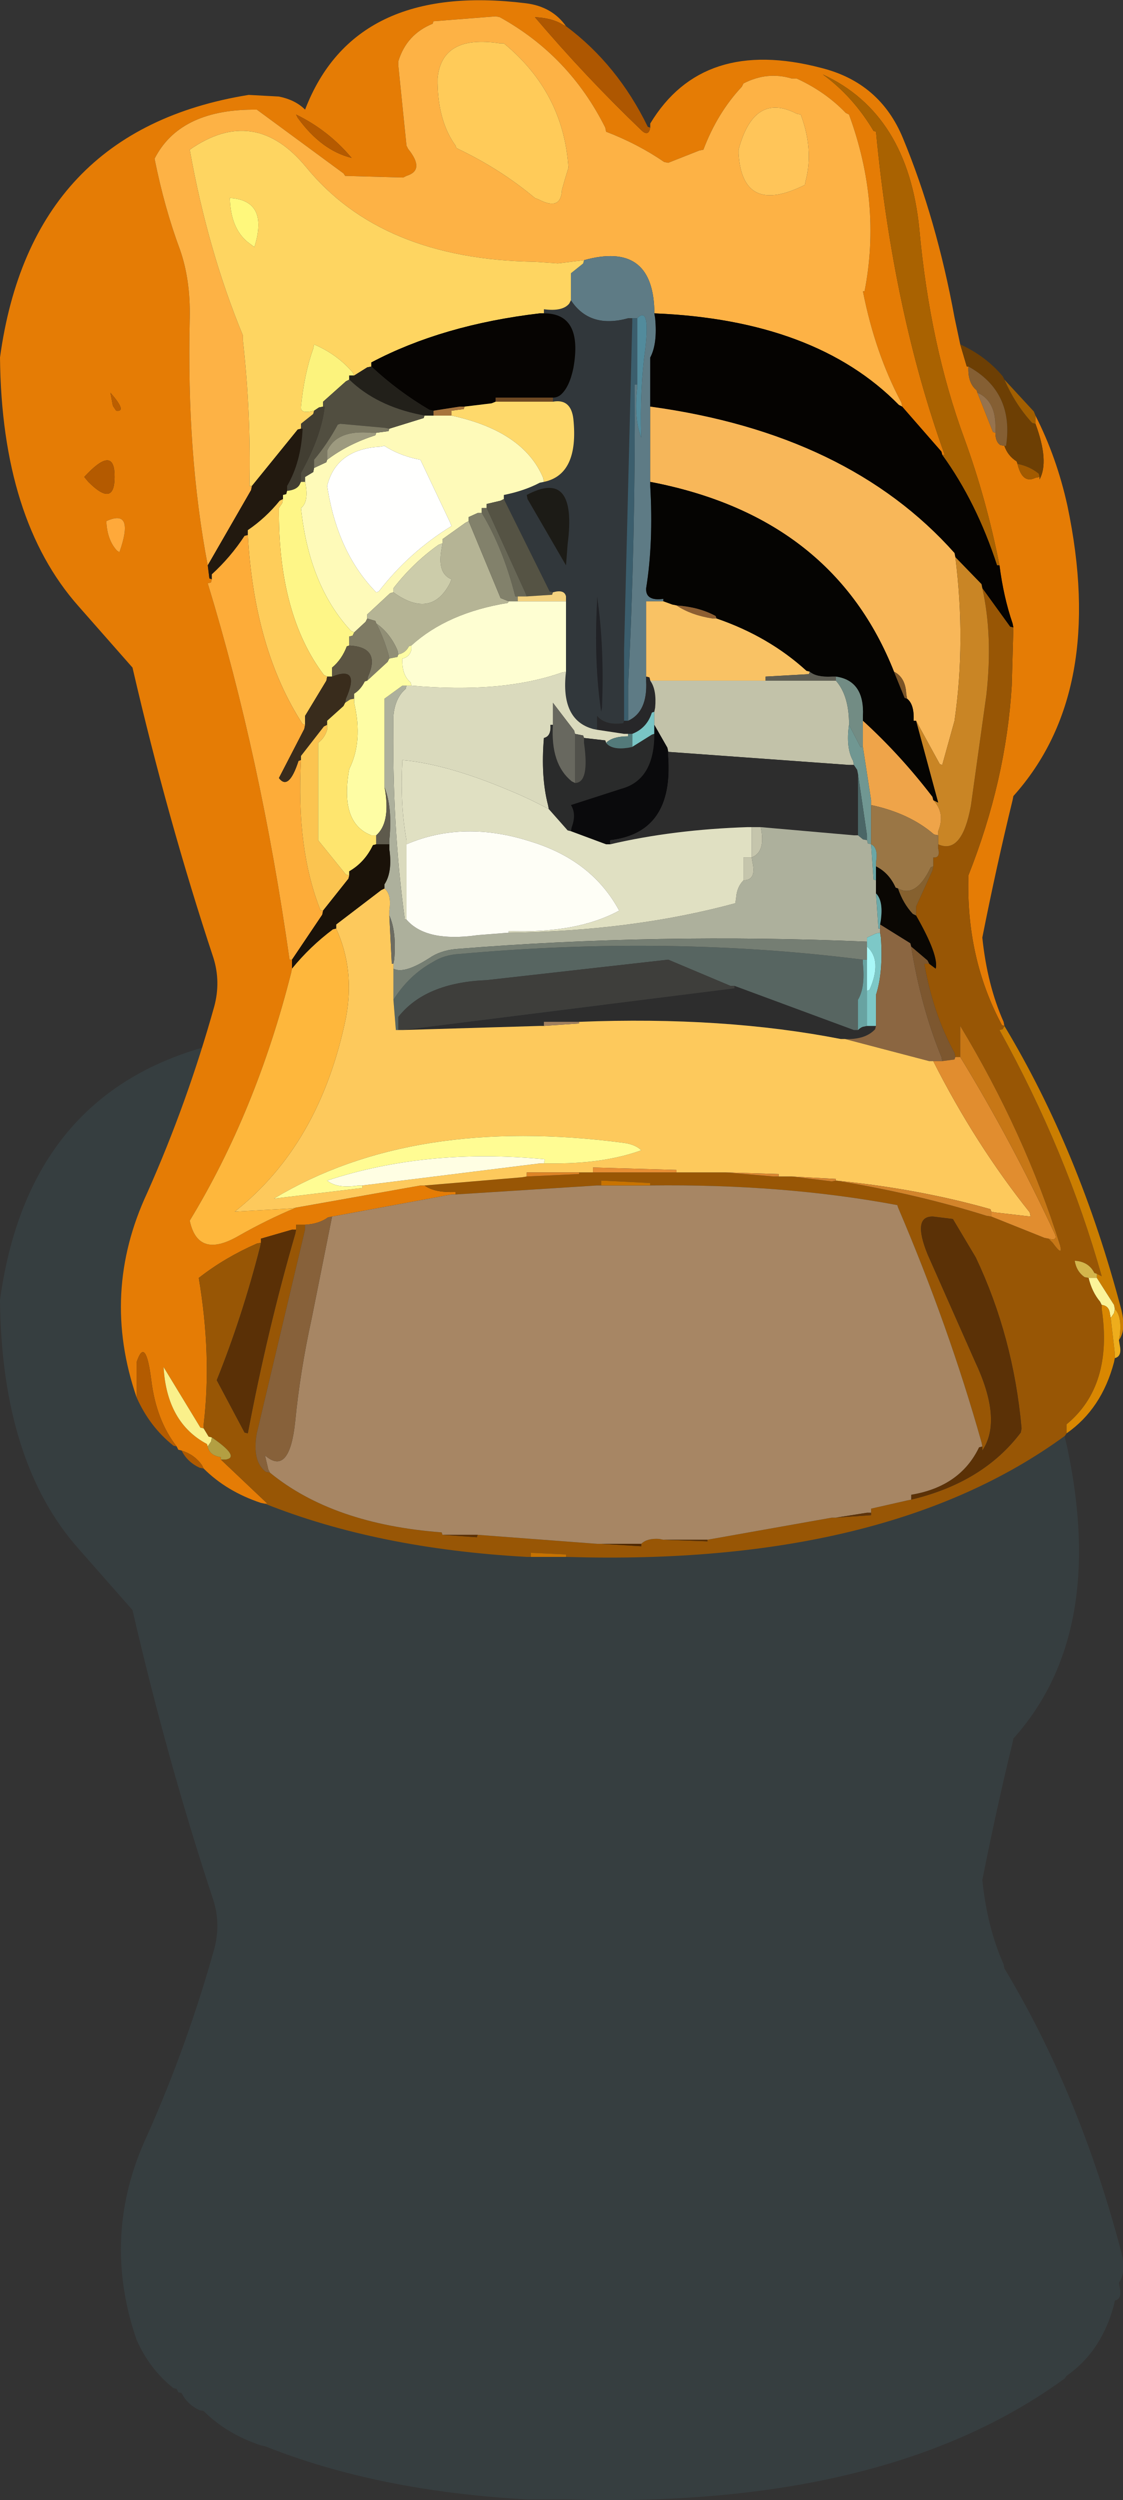 <?xml version="1.0" encoding="UTF-8" standalone="no"?>
<svg xmlns:xlink="http://www.w3.org/1999/xlink" height="152.8px" width="68.65px" xmlns="http://www.w3.org/2000/svg">
  <rect width="100%" height="100%" fill="#333333" stroke="none"/>
  <g transform="matrix(1.0, 0.0, 0.0, 1.0, 36.2, 47.95)">
    <path d="M22.15 29.05 L22.5 30.7 Q24.05 31.4 25.1 32.65 L25.2 32.85 27.0 34.8 27.1 35.05 Q28.4 37.6 29.05 40.55 31.45 51.95 25.75 58.3 L25.7 58.55 Q24.7 62.65 23.85 66.95 24.15 69.85 25.15 72.1 L25.2 72.35 Q29.8 80.0 32.35 89.7 32.65 90.95 32.2 91.55 L32.25 91.85 Q32.4 92.55 31.95 92.65 L31.9 92.9 Q31.15 95.75 29.0 97.25 L28.9 97.4 Q17.95 105.4 -1.6 104.8 L-1.85 104.8 -3.75 104.8 -4.0 104.8 Q-13.1 104.3 -20.0 101.55 L-20.25 101.5 Q-22.35 100.8 -23.75 99.4 L-24.0 99.35 Q-24.75 99.0 -25.1 98.3 L-25.3 98.25 -25.4 98.05 -25.6 98.0 Q-27.05 96.85 -27.85 95.05 -30.05 88.65 -27.2 82.55 -24.75 77.05 -23.1 71.15 -22.7 69.65 -23.15 68.2 -25.95 59.75 -28.1 50.45 L-31.4 46.7 Q-36.1 41.4 -36.2 31.5 -34.3 17.6 -21.0 15.45 L-19.15 15.55 Q-18.15 15.75 -17.55 16.35 -14.55 8.55 -4.05 9.85 -2.45 10.05 -1.6 11.25 1.55 13.6 3.4 17.4 L3.55 17.45 3.55 17.2 Q6.75 11.9 14.0 13.8 17.6 14.7 19.0 18.1 21.05 23.05 22.15 29.05" fill="#3c4e53" fill-opacity="0.412" fill-rule="evenodd" stroke="none"/>
    <path d="M18.95 -23.1 L18.9 -23.35 Q17.3 -26.35 16.55 -30.15 L16.65 -30.15 Q17.7 -35.5 15.7 -40.95 L15.5 -41.05 Q14.25 -42.35 12.5 -43.15 L12.2 -43.15 Q10.7 -43.6 9.25 -42.85 L9.15 -42.65 Q7.65 -41.05 6.8 -38.8 L6.55 -38.75 4.65 -38.0 4.4 -38.05 Q2.8 -39.15 0.85 -39.9 L0.8 -40.15 Q-1.4 -44.55 -5.65 -46.9 L-5.9 -46.95 -9.7 -46.65 -9.75 -46.5 Q-11.35 -45.85 -11.85 -44.2 L-11.85 -43.95 -11.35 -39.05 -11.25 -38.85 Q-10.2 -37.55 -11.35 -37.2 L-11.55 -37.1 -15.1 -37.2 -15.2 -37.35 -20.5 -41.25 -20.8 -41.25 Q-25.25 -41.2 -26.75 -38.25 -26.15 -35.25 -25.2 -32.7 -24.55 -30.85 -24.6 -28.5 -24.8 -20.2 -23.5 -13.4 L-23.4 -12.6 -23.25 -12.55 -23.3 -12.35 -23.5 -12.3 Q-20.25 -1.65 -18.5 10.7 L-18.35 10.7 -18.35 10.95 -18.35 11.25 -18.4 11.5 Q-20.55 20.0 -24.6 26.65 -24.1 29.0 -21.65 27.6 -19.9 26.6 -18.1 25.85 L-10.5 24.5 -10.25 24.5 Q-9.65 24.95 -8.35 24.9 L-8.35 25.05 -8.6 25.05 -15.9 26.4 -16.15 26.45 Q-16.7 26.85 -17.55 26.9 L-17.8 26.9 -18.1 26.9 -18.1 27.2 -18.35 27.2 -20.25 27.75 -20.25 28.0 -20.5 28.05 Q-22.45 28.9 -24.05 30.15 -23.25 34.9 -23.75 39.1 L-23.75 39.35 -23.95 39.3 -26.2 35.6 Q-26.0 39.0 -23.55 40.3 L-23.5 40.45 Q-23.4 41.0 -22.7 41.1 L-22.7 41.25 -19.85 43.95 -20.0 43.95 -20.25 43.9 Q-22.35 43.2 -23.75 41.8 L-23.85 41.6 Q-24.3 40.95 -25.1 40.7 L-25.3 40.65 -25.4 40.45 Q-26.65 38.85 -26.95 36.4 -27.3 33.65 -27.85 35.3 L-27.85 37.2 -27.85 37.45 Q-30.05 31.05 -27.2 24.95 -24.75 19.45 -23.1 13.55 -22.7 12.05 -23.15 10.6 -25.95 2.15 -28.1 -7.15 L-31.4 -10.9 Q-36.1 -16.2 -36.2 -26.1 -34.3 -40.0 -21.0 -42.15 L-19.15 -42.05 Q-18.15 -41.85 -17.55 -41.25 -14.55 -49.05 -4.05 -47.75 -2.45 -47.55 -1.6 -46.35 L-1.8 -46.45 Q-2.45 -46.85 -3.5 -46.9 -0.4 -43.25 3.05 -39.95 3.45 -39.6 3.55 -40.15 L3.55 -40.4 Q6.75 -45.7 14.0 -43.8 17.6 -42.9 19.0 -39.5 21.05 -34.55 22.15 -28.55 L22.5 -26.9 22.9 -25.55 23.0 -25.55 Q22.95 -24.55 23.5 -24.1 L23.55 -23.95 24.5 -21.55 24.65 -21.5 Q24.65 -20.95 24.95 -20.75 L25.2 -20.7 Q25.4 -20.1 25.95 -19.75 L26.0 -19.6 Q26.3 -18.35 27.1 -18.75 L27.35 -18.8 27.35 -18.65 Q27.95 -19.75 27.1 -22.05 L27.1 -22.3 27.1 -22.55 Q28.4 -20.0 29.05 -17.05 31.45 -5.65 25.75 0.7 L25.7 0.95 Q24.7 5.05 23.85 9.35 24.15 12.25 25.15 14.5 L25.2 14.75 25.05 14.7 Q22.85 10.6 23.0 5.55 25.3 -0.25 25.65 -6.05 L25.75 -9.6 25.7 -9.85 Q25.15 -11.45 24.9 -13.4 24.1 -17.45 22.75 -21.15 20.65 -26.85 20.0 -33.95 19.3 -41.0 14.1 -43.4 15.95 -42.05 17.2 -39.95 L17.35 -39.9 Q18.4 -28.9 21.55 -20.15 L21.4 -20.15 21.35 -20.35 18.95 -23.1 M-18.1 -40.95 L-18.0 -40.75 Q-16.55 -38.75 -14.7 -38.3 L-14.75 -38.35 Q-16.15 -40.0 -18.1 -40.95 M-29.1 -22.85 Q-28.4 -22.75 -29.45 -23.95 L-29.3 -23.15 -29.1 -22.85 M-29.2 -19.05 Q-29.3 -20.7 -31.05 -18.8 L-30.8 -18.5 Q-29.1 -16.8 -29.2 -19.05 M-28.9 -14.2 Q-27.95 -16.9 -29.7 -16.1 -29.65 -14.95 -29.05 -14.3 L-28.9 -14.2" fill="#e57c05" fill-rule="evenodd" stroke="none"/>
    <path d="M-23.5 -13.4 Q-24.8 -20.2 -24.6 -28.5 -24.55 -30.85 -25.2 -32.7 -26.15 -35.25 -26.75 -38.25 -25.25 -41.2 -20.8 -41.25 L-20.5 -41.25 -15.2 -37.35 -15.1 -37.2 -11.55 -37.1 -11.35 -37.2 Q-10.2 -37.55 -11.25 -38.85 L-11.35 -39.05 -11.85 -43.95 -11.85 -44.2 Q-11.35 -45.85 -9.75 -46.5 L-9.7 -46.65 -5.9 -46.95 -5.65 -46.9 Q-1.4 -44.55 0.8 -40.15 L0.85 -39.9 Q2.8 -39.15 4.4 -38.05 L4.65 -38.0 6.55 -38.75 6.8 -38.8 Q7.65 -41.05 9.15 -42.65 L9.25 -42.85 Q10.7 -43.6 12.2 -43.15 L12.5 -43.15 Q14.25 -42.35 15.5 -41.05 L15.7 -40.95 Q17.7 -35.5 16.65 -30.15 L16.55 -30.15 Q17.3 -26.35 18.9 -23.35 L18.95 -23.1 18.75 -23.2 Q13.65 -28.4 3.8 -28.8 L3.8 -29.05 Q3.65 -33.2 -0.5 -32.05 L-2.1 -31.85 -3.5 -31.95 Q-12.9 -32.1 -17.5 -37.75 -20.65 -41.55 -24.6 -38.8 -23.5 -32.65 -21.35 -27.45 L-21.35 -27.15 Q-20.85 -22.65 -20.95 -18.25 L-20.8 -18.25 -20.85 -18.0 -23.5 -13.4 M12.75 -40.95 L12.5 -41.0 Q9.9 -42.35 8.95 -38.8 L8.95 -38.55 Q9.2 -34.75 13.0 -36.65 L13.05 -36.9 Q13.55 -38.8 12.75 -40.95 M-5.4 -45.3 L-5.65 -45.3 Q-9.2 -45.85 -9.45 -43.15 L-9.45 -42.85 Q-9.4 -40.5 -8.35 -39.05 L-8.3 -38.9 Q-5.65 -37.65 -3.5 -35.85 L-3.25 -35.75 Q-1.9 -35.05 -1.85 -36.35 L-1.65 -37.05 -1.45 -37.7 Q-1.75 -42.3 -5.4 -45.3" fill="#fdb245" fill-rule="evenodd" stroke="none"/>
    <path d="M12.75 -40.95 Q13.55 -38.8 13.05 -36.9 L13.0 -36.65 Q9.2 -34.75 8.95 -38.55 L8.95 -38.8 Q9.9 -42.35 12.5 -41.0 L12.75 -40.95" fill="#ffc559" fill-rule="evenodd" stroke="none"/>
    <path d="M21.4 -20.15 L21.55 -20.15 Q18.4 -28.9 17.35 -39.9 L17.2 -39.95 Q15.95 -42.05 14.1 -43.4 19.3 -41.0 20.0 -33.95 20.65 -26.85 22.75 -21.15 24.1 -17.45 24.9 -13.4 L24.75 -13.4 Q23.5 -17.25 21.4 -20.15" fill="#a96201" fill-rule="evenodd" stroke="none"/>
    <path d="M3.55 -40.15 Q3.45 -39.6 3.05 -39.95 -0.4 -43.25 -3.5 -46.9 -2.45 -46.85 -1.8 -46.45 L-1.6 -46.35 Q1.55 -44.0 3.4 -40.2 L3.55 -40.15" fill="#ae5701" fill-rule="evenodd" stroke="none"/>
    <path d="M-0.5 -32.05 Q3.65 -33.2 3.8 -29.05 L3.8 -28.8 3.85 -28.5 Q4.0 -26.95 3.55 -26.1 L3.55 -23.4 3.55 -23.1 3.55 -18.8 3.55 -18.5 3.55 -18.25 Q3.75 -14.8 3.3 -12.0 3.25 -11.2 4.35 -11.35 L4.35 -11.2 4.1 -11.2 3.3 -11.2 3.3 -6.9 3.3 -6.6 3.3 -6.35 Q3.4 -4.45 2.2 -3.9 L2.2 -4.2 2.2 -6.05 Q2.65 -14.95 2.6 -24.45 L2.75 -24.45 2.75 -24.2 Q2.55 -22.35 3.0 -21.2 2.9 -24.15 3.25 -26.65 3.55 -29.3 2.75 -28.5 L2.45 -28.5 2.2 -28.5 Q-0.15 -27.85 -1.3 -29.6 L-1.3 -29.9 -1.3 -31.25 -0.55 -31.85 -0.5 -32.05" fill="#5e7b85" fill-rule="evenodd" stroke="none"/>
    <path d="M2.75 -28.5 Q3.55 -29.3 3.25 -26.65 2.9 -24.15 3.0 -21.2 2.55 -22.35 2.75 -24.2 L2.75 -24.45 2.75 -24.75 2.75 -28.5" fill="#528b9c" fill-rule="evenodd" stroke="none"/>
    <path d="M18.95 -23.1 L21.35 -20.35 21.4 -20.15 Q23.5 -17.25 24.75 -13.4 L24.9 -13.4 Q25.15 -11.45 25.7 -9.85 L25.75 -9.6 25.55 -9.65 23.85 -12.0 23.8 -12.25 22.2 -13.9 22.15 -14.15 Q15.65 -21.45 3.55 -23.1 L3.55 -23.4 3.55 -26.1 Q4.0 -26.95 3.85 -28.5 L3.8 -28.8 Q13.65 -28.4 18.75 -23.2 L18.95 -23.1" fill="#050301" fill-rule="evenodd" stroke="none"/>
    <path d="M2.45 -28.5 L2.45 -28.25 1.95 -8.25 1.95 -4.2 1.95 -3.9 1.9 -3.75 Q0.8 -3.6 0.3 -4.2 L0.3 -3.65 0.3 -3.35 0.05 -3.4 Q-1.95 -3.95 -1.6 -6.9 L-1.6 -7.15 -1.6 -11.2 -1.6 -11.5 Q-1.7 -11.95 -2.4 -11.75 L-2.6 -11.8 -5.4 -17.45 -5.4 -17.7 Q-4.15 -17.95 -3.2 -18.45 L-2.95 -18.5 Q-0.8 -18.95 -1.15 -22.35 -1.3 -23.6 -2.4 -23.4 L-2.4 -23.65 Q-2.15 -23.65 -1.95 -23.8 -1.4 -24.25 -1.15 -25.45 -0.55 -28.8 -2.95 -28.8 L-2.95 -29.05 Q-1.8 -28.9 -1.4 -29.4 L-1.3 -29.6 Q-0.15 -27.85 2.2 -28.5 L2.45 -28.5 M0.3 -11.5 L0.3 -11.2 Q0.1 -7.5 0.55 -4.45 L0.6 -4.7 Q0.75 -8.45 0.3 -11.5 M-1.5 -14.7 Q-0.9 -19.35 -4.0 -17.7 L-3.95 -17.45 -1.6 -13.4 -1.5 -14.7" fill="#31373b" fill-rule="evenodd" stroke="none"/>
    <path d="M2.75 -24.45 L2.6 -24.45 Q2.65 -14.95 2.2 -6.05 L2.2 -4.2 2.2 -3.9 1.95 -3.9 1.95 -4.2 1.95 -8.25 2.45 -28.25 2.45 -28.5 2.75 -28.5 2.75 -24.75 2.75 -24.45" fill="#3b5e6d" fill-rule="evenodd" stroke="none"/>
    <path d="M-20.8 -18.25 L-20.95 -18.25 Q-20.85 -22.65 -21.35 -27.15 L-21.35 -27.45 Q-23.5 -32.65 -24.6 -38.8 -20.65 -41.55 -17.5 -37.75 -12.9 -32.1 -3.5 -31.95 L-2.1 -31.85 -0.5 -32.05 -0.55 -31.85 -1.3 -31.25 -1.3 -29.9 -1.3 -29.6 -1.4 -29.4 Q-1.8 -28.9 -2.95 -29.05 L-2.95 -28.8 -3.2 -28.8 Q-9.15 -28.1 -13.5 -25.8 L-13.5 -25.55 -13.75 -25.5 -14.55 -25.0 -14.65 -25.2 Q-15.6 -26.3 -17.0 -26.9 L-17.05 -26.65 Q-17.6 -25.1 -17.8 -23.1 -17.85 -22.7 -17.25 -22.8 L-17.0 -22.85 -17.05 -22.65 -17.8 -22.05 -17.8 -21.75 -18.0 -21.7 -20.8 -18.25 M-21.05 -33.15 L-20.65 -32.85 Q-19.75 -35.7 -22.15 -35.85 -22.1 -34.0 -21.05 -33.15" fill="#fed561" fill-rule="evenodd" stroke="none"/>
    <path d="M27.1 -22.05 Q27.95 -19.75 27.35 -18.65 L27.35 -18.8 27.3 -19.0 Q26.75 -19.45 26.0 -19.6 L25.95 -19.75 Q25.4 -20.1 25.2 -20.7 L25.3 -20.7 Q25.8 -24.0 23.0 -25.55 L22.9 -25.55 22.5 -26.9 Q24.05 -26.2 25.1 -24.95 L25.2 -24.75 Q25.85 -23.25 26.9 -22.1 L27.1 -22.05" fill="#6d3f04" fill-rule="evenodd" stroke="none"/>
    <path d="M25.2 -20.7 L24.95 -20.75 Q24.65 -20.95 24.65 -21.5 L24.65 -21.75 Q24.7 -23.45 23.55 -23.95 L23.5 -24.1 Q22.95 -24.55 23.0 -25.55 25.8 -24.0 25.3 -20.7 L25.2 -20.7" fill="#855f33" fill-rule="evenodd" stroke="none"/>
    <path d="M24.65 -21.5 L24.5 -21.55 23.55 -23.95 Q24.7 -23.45 24.65 -21.75 L24.65 -21.5" fill="#96734e" fill-rule="evenodd" stroke="none"/>
    <path d="M27.1 -22.55 L27.1 -22.3 27.1 -22.05 26.9 -22.1 Q25.85 -23.25 25.2 -24.75 L27.0 -22.8 27.1 -22.55" fill="#a25f00" fill-rule="evenodd" stroke="none"/>
    <path d="M3.55 -18.5 L3.55 -18.8 3.55 -23.1 Q15.65 -21.45 22.15 -14.15 L22.2 -13.9 Q22.85 -8.75 22.15 -3.9 L21.4 -1.2 21.25 -1.25 19.8 -3.9 19.65 -3.9 Q19.7 -4.9 19.25 -5.25 L19.2 -5.55 Q19.15 -6.55 18.45 -6.9 L18.35 -7.15 Q14.55 -16.4 3.55 -18.5" fill="#f8b759" fill-rule="evenodd" stroke="none"/>
    <path d="M27.35 -18.8 L27.1 -18.75 Q26.3 -18.35 26.0 -19.6 26.75 -19.45 27.3 -19.0 L27.35 -18.8" fill="#a25a00" fill-rule="evenodd" stroke="none"/>
    <path d="M25.75 -9.6 L25.65 -6.05 Q25.3 -0.25 23.0 5.55 22.85 10.6 25.05 14.7 L25.2 14.75 25.1 14.95 24.9 15.0 Q29.0 22.4 31.15 30.05 L30.85 29.9 30.7 29.85 Q30.35 29.15 29.5 29.1 29.6 29.75 30.1 30.1 L30.35 30.15 Q30.55 31.0 31.05 31.6 L31.15 31.8 31.15 32.05 Q31.85 36.75 29.0 39.1 L29.0 39.35 29.0 39.65 28.9 39.8 Q17.95 47.8 -1.6 47.2 L-1.6 47.05 -3.75 46.95 -3.75 47.2 -4.0 47.2 Q-13.1 46.7 -20.0 43.95 L-19.85 43.95 -22.7 41.25 -22.4 41.25 Q-21.5 41.1 -23.25 39.9 L-23.45 39.85 -23.75 39.35 -23.75 39.1 Q-23.25 34.9 -24.05 30.15 -22.45 28.9 -20.5 28.05 L-20.25 28.0 -20.3 28.25 Q-21.4 32.55 -22.95 36.4 L-21.25 39.6 -21.05 39.65 Q-19.85 33.3 -18.15 27.45 L-18.1 27.2 -18.1 26.9 -17.8 26.9 -17.55 26.9 -17.55 27.2 -20.5 39.65 Q-20.8 41.35 -19.95 42.0 L-19.7 42.05 Q-15.85 45.2 -9.2 45.7 L-9.15 45.85 -7.05 46.0 -7.0 45.85 0.3 46.4 0.55 46.4 3.0 46.55 3.0 46.4 Q3.35 46.05 4.1 46.1 L4.35 46.15 7.05 46.25 7.05 46.15 14.65 44.8 14.9 44.8 17.05 44.65 17.05 44.5 17.05 44.25 19.25 43.75 19.5 43.7 Q23.9 42.65 26.2 39.6 L26.25 39.35 Q25.75 33.75 23.45 28.9 L22.05 26.55 20.85 26.4 Q19.55 26.35 20.5 28.7 L23.4 35.25 Q25.1 38.85 23.85 40.7 L23.85 40.45 23.8 40.2 Q21.8 33.1 18.7 25.85 L18.65 25.7 Q11.7 24.4 3.55 24.5 L3.55 24.35 0.55 24.2 0.55 24.5 0.3 24.5 -8.35 25.05 -8.35 24.9 Q-9.65 24.95 -10.25 24.5 L-4.3 24.0 -4.0 23.95 -0.8 23.8 -0.8 23.7 -0.25 23.7 0.05 23.7 4.9 23.7 5.15 23.7 7.9 23.7 8.15 23.7 11.1 23.95 11.4 23.95 11.95 23.95 12.2 23.95 14.65 24.25 14.9 24.2 Q19.8 25.0 24.1 26.35 L24.4 26.4 27.65 27.7 27.9 27.75 28.15 28.0 Q28.8 28.9 28.6 28.15 26.45 21.3 22.5 14.75 L22.5 16.4 22.5 16.65 22.2 16.65 22.15 16.4 Q20.85 14.05 20.3 10.95 L20.6 10.95 21.0 11.25 Q21.2 10.45 19.8 8.0 L19.8 7.7 19.8 7.45 20.8 5.25 20.85 5.0 20.85 4.75 20.85 4.45 Q21.3 4.5 21.15 3.9 L21.15 3.65 Q22.6 4.3 23.15 1.3 L24.1 -5.5 Q24.5 -9.1 23.85 -12.0 L25.55 -9.65 25.75 -9.6" fill="#985605" fill-rule="evenodd" stroke="none"/>
    <path d="M22.2 -13.9 L23.8 -12.25 23.85 -12.0 Q24.5 -9.1 24.1 -5.5 L23.15 1.3 Q22.6 4.3 21.15 3.65 L21.15 3.4 21.15 3.1 21.15 2.85 Q21.6 1.75 20.85 0.95 L21.15 1.1 19.8 -3.9 21.25 -1.25 21.4 -1.2 22.15 -3.9 Q22.85 -8.75 22.2 -13.9" fill="#c98525" fill-rule="evenodd" stroke="none"/>
    <path d="M4.35 -11.2 L4.35 -11.35 Q3.25 -11.2 3.3 -12.0 3.75 -14.8 3.55 -18.25 L3.55 -18.5 Q14.55 -16.4 18.35 -7.15 L18.45 -6.9 19.1 -5.3 19.25 -5.25 Q19.7 -4.9 19.65 -3.9 L19.8 -3.9 21.15 1.1 20.85 0.95 20.8 0.75 Q18.85 -1.8 16.55 -3.9 L16.55 -4.2 Q16.65 -6.35 14.9 -6.6 L14.65 -6.6 Q13.7 -6.55 13.3 -6.9 L13.1 -6.95 Q10.8 -9.05 7.6 -10.15 L7.55 -10.3 Q6.55 -10.85 5.15 -10.95 L4.9 -11.0 4.35 -11.2" fill="#050402" fill-rule="evenodd" stroke="none"/>
    <path d="M5.15 -10.95 Q6.55 -10.85 7.55 -10.3 L7.6 -10.15 7.35 -10.15 Q6.05 -10.35 5.15 -10.95" fill="#8d5e31" fill-rule="evenodd" stroke="none"/>
    <path d="M3.3 -6.6 L3.3 -6.9 3.3 -11.2 4.1 -11.2 4.35 -11.2 4.9 -11.0 5.15 -10.95 Q6.05 -10.35 7.35 -10.15 L7.6 -10.15 Q10.8 -9.05 13.1 -6.95 L13.3 -6.9 13.25 -6.75 10.6 -6.6 10.6 -6.35 10.3 -6.35 3.55 -6.35 3.5 -6.55 3.3 -6.6" fill="#f9c264" fill-rule="evenodd" stroke="none"/>
    <path d="M0.3 -11.5 Q0.75 -8.45 0.6 -4.7 L0.55 -4.45 Q0.1 -7.5 0.3 -11.2 L0.3 -11.5" fill="#212226" fill-rule="evenodd" stroke="none"/>
    <path d="M2.2 -3.9 Q3.4 -4.45 3.3 -6.35 L3.3 -6.6 3.5 -6.55 3.55 -6.35 Q3.95 -5.8 3.85 -4.7 L3.8 -4.45 3.65 -4.4 Q3.35 -3.45 2.45 -3.1 L2.2 -3.1 1.95 -3.1 0.3 -3.35 0.3 -3.65 0.3 -4.2 Q0.8 -3.6 1.9 -3.75 L1.95 -3.9 2.2 -3.9" fill="#272729" fill-rule="evenodd" stroke="none"/>
    <path d="M2.45 -3.1 Q3.35 -3.45 3.65 -4.4 L3.8 -4.45 3.8 -3.9 3.8 -3.65 3.8 -3.35 3.8 -3.1 3.65 -3.05 2.45 -2.3 2.45 -2.55 2.45 -3.1" fill="#79c5c5" fill-rule="evenodd" stroke="none"/>
    <path d="M3.8 -4.45 L3.85 -4.7 Q3.95 -5.8 3.55 -6.35 L10.3 -6.35 10.6 -6.35 14.65 -6.35 14.9 -6.35 Q15.65 -5.5 15.7 -3.9 L15.7 -3.65 Q15.5 -2.25 15.95 -1.45 L16.0 -1.2 15.7 -1.2 4.65 -2.0 4.6 -2.25 3.8 -3.65 3.8 -3.9 3.8 -4.45" fill="#c2c2a9" fill-rule="evenodd" stroke="none"/>
    <path d="M-1.6 -6.9 Q-1.95 -3.95 0.05 -3.4 L0.3 -3.35 1.95 -3.1 2.2 -3.1 2.2 -2.95 Q1.25 -2.95 0.85 -2.55 L0.8 -2.7 -0.5 -2.85 -0.55 -3.0 -1.05 -3.1 -1.1 -3.3 -2.4 -5.0 -2.4 -3.9 -2.4 -3.65 -2.55 -3.65 Q-2.5 -2.95 -2.95 -2.85 -3.15 -0.5 -2.7 1.25 L-2.65 1.5 Q-3.85 0.85 -5.2 0.3 -8.9 -1.25 -11.6 -1.5 -11.75 1.2 -11.35 3.4 L-11.35 3.65 -11.35 8.0 -11.35 8.25 -11.45 8.25 Q-12.25 2.4 -12.15 -4.2 -12.05 -5.3 -11.4 -5.85 L-11.35 -6.05 -11.05 -6.05 Q-5.55 -5.55 -1.85 -6.85 L-1.6 -6.9" fill="#dadabd" fill-rule="evenodd" stroke="none"/>
    <path d="M-1.05 -0.1 Q-0.15 -0.1 -0.5 -2.55 L-0.5 -2.85 0.8 -2.7 0.85 -2.55 Q1.2 -2.1 2.2 -2.25 L2.45 -2.3 3.65 -3.05 3.8 -3.1 Q3.8 -0.3 1.8 0.25 L-1.3 1.25 Q-0.95 1.8 -1.25 2.6 L-1.3 2.85 -1.5 2.8 -2.65 1.5 -2.7 1.25 Q-3.15 -0.5 -2.95 -2.85 -2.5 -2.95 -2.55 -3.65 L-2.4 -3.65 Q-2.55 -1.25 -1.25 -0.2 L-1.05 -0.1" fill="#2a2b2b" fill-rule="evenodd" stroke="none"/>
    <path d="M-0.5 -2.85 L-0.5 -2.55 Q-0.15 -0.1 -1.05 -0.1 L-1.05 -0.4 -1.05 -3.1 -0.55 -3.0 -0.5 -2.85" fill="#51514b" fill-rule="evenodd" stroke="none"/>
    <path d="M3.8 -3.65 L4.6 -2.25 4.65 -2.0 4.65 -1.75 Q5.0 2.95 1.1 3.4 L1.1 3.65 0.85 3.65 -1.3 2.85 -1.25 2.6 Q-0.95 1.8 -1.3 1.25 L1.8 0.25 Q3.8 -0.3 3.8 -3.1 L3.8 -3.35 3.8 -3.65" fill="#0a0a0c" fill-rule="evenodd" stroke="none"/>
    <path d="M2.45 -2.3 L2.2 -2.25 Q1.2 -2.1 0.85 -2.55 1.25 -2.95 2.2 -2.95 L2.2 -3.1 2.45 -3.1 2.45 -2.55 2.45 -2.3" fill="#537a7a" fill-rule="evenodd" stroke="none"/>
    <path d="M4.65 -2.0 L15.7 -1.2 16.0 -1.2 16.2 -0.9 16.25 -0.65 16.25 2.85 16.25 3.1 16.0 3.1 10.3 2.6 10.05 2.6 9.75 2.6 9.5 2.6 Q4.95 2.75 1.1 3.65 L1.1 3.4 Q5.0 2.95 4.65 -1.75 L4.65 -2.0 M8.7 12.3 L16.0 15.0 16.25 15.0 Q16.4 14.85 16.55 14.8 L16.8 14.75 17.05 14.75 17.35 14.75 17.3 14.95 Q16.7 15.6 15.45 15.55 L15.2 15.55 Q8.05 14.15 -0.8 14.5 L-1.05 14.5 -2.95 14.5 -2.95 14.75 -3.2 14.75 -11.6 15.0 8.7 12.45 8.7 12.3" fill="#2d2d2d" fill-rule="evenodd" stroke="none"/>
    <path d="M13.3 -6.9 Q13.7 -6.55 14.65 -6.6 L14.9 -6.6 14.9 -6.35 14.65 -6.35 10.6 -6.35 10.6 -6.6 13.25 -6.75 13.3 -6.9" fill="#5e5d53" fill-rule="evenodd" stroke="none"/>
    <path d="M19.25 -5.25 L19.1 -5.3 18.45 -6.9 Q19.15 -6.55 19.2 -5.55 L19.25 -5.25" fill="#7b5427" fill-rule="evenodd" stroke="none"/>
    <path d="M14.9 -6.6 Q16.65 -6.35 16.55 -4.2 L16.55 -3.9 16.55 -2.55 16.55 -2.3 16.4 -2.3 15.7 -3.65 15.7 -3.9 Q15.65 -5.5 14.9 -6.35 L14.9 -6.6" fill="#728c84" fill-rule="evenodd" stroke="none"/>
    <path d="M20.85 0.95 Q21.6 1.75 21.15 2.85 L21.15 3.1 20.9 3.05 Q19.4 1.75 17.05 1.25 L17.05 0.95 16.55 -2.3 16.55 -2.55 16.55 -3.9 Q18.85 -1.8 20.8 0.75 L20.85 0.95" fill="#efa449" fill-rule="evenodd" stroke="none"/>
    <path d="M16.0 -1.2 L15.95 -1.45 Q15.5 -2.25 15.7 -3.65 L16.4 -2.3 16.55 -2.3 17.05 0.95 17.05 1.25 17.05 3.4 17.05 3.65 16.85 3.6 16.8 3.4 16.8 3.1 16.25 -0.65 16.2 -0.9 16.0 -1.2" fill="#709792" fill-rule="evenodd" stroke="none"/>
    <path d="M16.25 3.1 L16.25 2.85 16.25 -0.65 16.8 3.1 16.8 3.4 16.55 3.35 16.25 3.1" fill="#4a6666" fill-rule="evenodd" stroke="none"/>
    <path d="M10.3 2.6 L16.0 3.1 16.25 3.1 16.55 3.35 16.8 3.4 16.85 3.6 17.05 3.65 17.2 5.8 17.35 5.85 17.35 6.35 17.35 6.65 17.5 8.8 17.6 8.8 17.6 9.05 17.35 9.1 16.8 9.35 16.8 9.6 Q4.05 9.05 -8.35 10.05 -9.3 10.15 -9.95 10.6 -11.5 11.6 -12.15 11.25 L-12.15 10.95 -12.1 10.7 Q-11.95 9.0 -12.4 8.0 L-12.4 7.7 Q-12.25 6.7 -12.7 6.35 L-12.7 6.1 Q-12.2 5.35 -12.4 3.95 L-12.4 3.65 -12.4 3.4 Q-12.2 1.4 -12.7 0.15 L-12.7 -0.1 -12.7 -5.25 -11.6 -6.05 -11.35 -6.05 -11.4 -5.85 Q-12.05 -5.3 -12.15 -4.2 -12.25 2.4 -11.45 8.25 L-11.35 8.25 Q-10.15 9.65 -7.0 9.2 L-5.1 9.05 Q2.5 8.95 8.75 7.25 L8.8 6.9 Q8.85 6.25 9.25 5.85 10.05 5.85 9.8 4.75 L9.75 4.45 Q10.55 4.15 10.35 2.85 L10.3 2.6" fill="#adb09c" fill-rule="evenodd" stroke="none"/>
    <path d="M21.15 3.1 L21.15 3.4 21.15 3.65 21.15 3.9 Q21.3 4.5 20.85 4.45 L20.85 4.75 20.85 5.0 20.7 5.05 Q19.8 6.95 18.7 6.35 L18.55 6.3 Q18.15 5.4 17.35 5.0 L17.35 4.75 Q17.5 3.85 17.05 3.65 L17.05 3.4 17.05 1.25 Q19.4 1.75 20.9 3.05 L21.15 3.1" fill="#9a7645" fill-rule="evenodd" stroke="none"/>
    <path d="M17.05 3.65 Q17.5 3.85 17.35 4.75 L17.35 5.0 17.35 5.55 17.35 5.85 17.2 5.8 17.05 3.65" fill="#6aa7a7" fill-rule="evenodd" stroke="none"/>
    <path d="M9.75 2.6 L10.05 2.6 10.3 2.6 10.35 2.85 Q10.55 4.15 9.75 4.45 L9.75 4.2 9.75 2.6 M9.25 5.85 L9.25 5.55 9.25 4.45 9.5 4.45 9.75 4.45 9.8 4.75 Q10.05 5.85 9.25 5.85" fill="#c5c5ac" fill-rule="evenodd" stroke="none"/>
    <path d="M-2.65 1.5 L-1.5 2.8 -1.3 2.85 0.85 3.65 1.1 3.65 Q4.95 2.75 9.5 2.6 L9.75 2.6 9.75 4.2 9.75 4.45 9.5 4.45 9.25 4.45 9.25 5.55 9.25 5.85 Q8.85 6.25 8.8 6.9 L8.75 7.25 Q2.5 8.95 -5.1 9.05 L-5.1 8.95 Q-0.9 9.1 1.65 7.7 0.0 4.65 -3.7 3.5 -7.85 2.15 -11.35 3.65 L-11.35 3.4 Q-11.75 1.2 -11.6 -1.5 -8.9 -1.25 -5.2 0.3 -3.85 0.85 -2.65 1.5" fill="#e0e0c2" fill-rule="evenodd" stroke="none"/>
    <path d="M17.35 5.85 L17.35 5.55 17.35 5.0 Q18.15 5.4 18.55 6.3 L18.7 6.35 Q19.0 7.25 19.6 7.9 L19.8 8.0 Q21.2 10.45 21.0 11.25 L20.6 10.95 20.5 10.75 19.5 9.9 19.45 9.7 17.6 8.55 17.65 8.25 Q17.8 7.1 17.35 6.65 L17.35 6.35 17.35 5.85" fill="#0a0703" fill-rule="evenodd" stroke="none"/>
    <path d="M16.55 10.7 L16.55 10.95 Q16.7 12.4 16.25 13.15 L16.25 14.75 16.25 15.0 16.0 15.0 8.7 12.3 8.45 12.3 4.65 10.7 -6.45 11.95 Q-10.2 12.1 -11.85 14.2 L-11.85 14.75 -11.85 15.0 -12.0 15.0 -12.15 13.15 Q-11.2 11.65 -9.75 10.85 -9.05 10.4 -8.1 10.35 4.7 9.2 16.55 10.7" fill="#576561" fill-rule="evenodd" stroke="none"/>
    <path d="M16.25 15.0 L16.25 14.75 16.25 13.15 Q16.7 12.4 16.55 10.95 L16.55 10.7 16.8 10.7 16.8 12.3 16.8 12.6 16.8 14.5 16.8 14.75 16.55 14.8 Q16.4 14.85 16.25 15.0" fill="#68a3a2" fill-rule="evenodd" stroke="none"/>
    <path d="M16.8 14.75 L16.8 14.5 16.8 12.6 16.95 12.55 Q17.75 10.75 16.8 9.9 L16.8 9.6 16.8 9.35 17.35 9.1 17.6 9.05 17.65 9.35 Q17.8 11.45 17.35 12.85 L17.35 14.5 17.35 14.75 17.05 14.75 16.8 14.75" fill="#7dc8c7" fill-rule="evenodd" stroke="none"/>
    <path d="M17.35 6.65 Q17.8 7.1 17.65 8.25 L17.6 8.55 17.6 8.8 17.5 8.8 17.35 6.65" fill="#6ba9a9" fill-rule="evenodd" stroke="none"/>
    <path d="M17.6 8.55 L19.45 9.7 19.5 9.9 Q20.1 13.6 21.35 16.65 L21.4 16.9 21.15 16.9 20.85 16.9 20.6 16.9 15.45 15.55 Q16.7 15.6 17.3 14.95 L17.35 14.75 17.35 14.5 17.35 12.85 Q17.8 11.45 17.65 9.35 L17.6 9.05 17.6 8.8 17.6 8.55" fill="#8b6641" fill-rule="evenodd" stroke="none"/>
    <path d="M16.8 12.6 L16.8 12.3 16.8 10.7 16.8 10.45 16.8 9.9 Q17.75 10.75 16.95 12.55 L16.8 12.6" fill="#a9f8f8" fill-rule="evenodd" stroke="none"/>
    <path d="M16.55 10.7 Q4.7 9.2 -8.1 10.35 -9.05 10.4 -9.75 10.85 -11.2 11.65 -12.15 13.15 L-12.15 12.85 -12.15 11.25 Q-11.5 11.6 -9.95 10.6 -9.3 10.15 -8.35 10.05 4.05 9.05 16.8 9.6 L16.8 9.9 16.8 10.45 16.8 10.7 16.55 10.7" fill="#757e73" fill-rule="evenodd" stroke="none"/>
    <path d="M-11.85 15.0 L-11.85 14.75 -11.85 14.2 Q-10.2 12.1 -6.45 11.95 L4.65 10.7 8.45 12.3 8.7 12.3 8.7 12.45 -11.6 15.0 -11.85 15.0" fill="#3e3e3b" fill-rule="evenodd" stroke="none"/>
    <path d="M-10.25 24.5 L-10.5 24.5 -18.1 25.85 -18.35 25.9 -21.85 26.1 Q-16.65 22.0 -15.05 14.25 -14.5 11.3 -15.65 8.8 L-15.65 8.55 -12.9 6.45 -12.7 6.35 Q-12.25 6.7 -12.4 7.7 L-12.4 8.0 -12.25 10.95 -12.15 10.95 -12.15 11.25 -12.15 12.85 -12.15 13.15 -12.0 15.0 -11.85 15.0 -11.6 15.0 -3.2 14.75 -2.95 14.75 -0.8 14.6 -0.8 14.5 Q8.05 14.15 15.2 15.55 L15.45 15.55 20.6 16.9 20.85 16.9 Q23.4 21.95 26.75 26.15 L26.8 26.4 24.65 26.15 24.4 26.1 24.35 25.95 Q19.95 24.7 14.9 24.2 L14.9 24.1 12.2 23.95 11.95 23.95 11.4 23.95 11.4 23.8 8.15 23.7 7.9 23.7 5.15 23.7 5.15 23.55 0.05 23.4 0.05 23.7 -0.25 23.7 -0.8 23.7 -1.05 23.7 -4.0 23.7 -4.0 23.95 -4.3 24.0 -10.25 24.5 M-2.95 23.15 L-2.65 23.15 Q0.65 23.2 3.0 22.35 2.65 22.0 1.95 21.9 -10.95 20.2 -19.45 25.3 L-14.05 24.65 -14.05 24.5 -3.2 23.15 -2.95 23.15" fill="#fdc95c" fill-rule="evenodd" stroke="none"/>
    <path d="M-14.05 24.5 L-14.05 24.65 -19.45 25.3 Q-10.95 20.2 1.95 21.9 2.65 22.0 3.0 22.35 0.65 23.2 -2.65 23.15 L-2.95 23.15 -2.9 22.9 Q-10.1 22.2 -16.2 24.2 -15.6 24.7 -14.3 24.5 L-14.05 24.5" fill="#fffc93" fill-rule="evenodd" stroke="none"/>
    <path d="M-0.8 14.5 L-0.8 14.6 -2.95 14.75 -2.95 14.5 -1.05 14.5 -0.8 14.5" fill="#a2805e" fill-rule="evenodd" stroke="none"/>
    <path d="M18.7 6.35 Q19.8 6.95 20.7 5.05 L20.85 5.0 20.8 5.25 19.8 7.45 19.8 7.7 19.8 8.0 19.6 7.9 Q19.0 7.25 18.7 6.35" fill="#86612f" fill-rule="evenodd" stroke="none"/>
    <path d="M19.5 9.9 L20.5 10.75 20.6 10.95 20.3 10.95 Q20.85 14.05 22.15 16.4 L22.2 16.65 22.15 16.8 21.4 16.9 21.35 16.65 Q20.1 13.6 19.5 9.9" fill="#7d572f" fill-rule="evenodd" stroke="none"/>
    <path d="M30.85 29.9 L31.15 30.05 Q29.0 22.4 24.9 15.0 L25.1 14.95 25.2 14.75 Q29.8 22.4 32.35 32.1 32.65 33.35 32.2 33.95 L32.25 33.7 Q32.4 32.5 31.95 32.05 L31.9 31.8 30.85 30.15 30.85 29.9" fill="#cb7e01" fill-rule="evenodd" stroke="none"/>
    <path d="M20.85 16.9 L21.15 16.9 21.4 16.9 22.15 16.8 22.2 16.65 22.5 16.65 Q25.65 21.8 28.3 27.5 28.45 27.9 27.9 27.75 L27.65 27.7 24.4 26.4 24.4 26.1 24.65 26.15 26.8 26.4 26.75 26.15 Q23.4 21.95 20.85 16.9" fill="#e18d2f" fill-rule="evenodd" stroke="none"/>
    <path d="M22.5 16.65 L22.5 16.4 22.5 14.75 Q26.45 21.3 28.6 28.15 28.8 28.9 28.15 28.0 L27.9 27.75 Q28.45 27.9 28.3 27.5 25.65 21.8 22.5 16.65" fill="#c77716" fill-rule="evenodd" stroke="none"/>
    <path d="M30.85 29.9 L30.85 30.15 30.6 30.15 30.35 30.15 30.1 30.1 Q29.6 29.75 29.5 29.1 30.35 29.15 30.7 29.85 L30.85 29.9" fill="#d4b64c" fill-rule="evenodd" stroke="none"/>
    <path d="M30.85 30.15 L31.9 31.8 31.95 32.05 31.9 32.3 31.7 32.6 31.65 32.35 Q31.6 31.85 31.15 31.8 L31.05 31.6 Q30.55 31.0 30.35 30.15 L30.6 30.15 30.85 30.15" fill="#fbf499" fill-rule="evenodd" stroke="none"/>
    <path d="M31.15 31.8 Q31.6 31.85 31.65 32.35 L31.7 32.6 31.95 34.75 31.95 35.05 31.9 35.3 Q31.15 38.15 29.0 39.65 L29.0 39.35 29.0 39.1 Q31.85 36.75 31.15 32.05 L31.15 31.8" fill="#d98701" fill-rule="evenodd" stroke="none"/>
    <path d="M31.95 32.05 Q32.4 32.5 32.25 33.7 L32.2 33.95 32.25 34.25 Q32.4 34.95 31.95 35.05 L31.95 34.75 31.7 32.6 31.9 32.3 31.95 32.05" fill="#eead1c" fill-rule="evenodd" stroke="none"/>
    <path d="M24.4 26.4 L24.1 26.35 Q19.8 25.0 14.9 24.2 19.95 24.7 24.35 25.95 L24.4 26.1 24.4 26.4" fill="#d3842b" fill-rule="evenodd" stroke="none"/>
    <path d="M23.85 40.45 L23.85 40.7 Q25.1 38.85 23.4 35.25 L20.5 28.7 Q19.55 26.35 20.85 26.4 L22.05 26.55 23.45 28.9 Q25.75 33.75 26.25 39.35 L26.2 39.6 Q23.9 42.65 19.5 43.7 L19.5 43.4 Q22.5 42.9 23.65 40.5 L23.85 40.45" fill="#5b3106" fill-rule="evenodd" stroke="none"/>
    <path d="M-15.9 26.4 L-8.6 25.05 -8.35 25.05 0.3 24.5 0.55 24.5 3.3 24.5 3.55 24.5 Q11.7 24.4 18.65 25.7 L18.7 25.85 Q21.8 33.1 23.8 40.2 L23.85 40.45 23.65 40.5 Q22.5 42.9 19.5 43.4 L19.5 43.7 19.25 43.75 17.05 44.25 17.05 44.5 16.8 44.5 14.9 44.8 14.65 44.8 7.05 46.15 6.8 46.15 4.35 46.15 4.1 46.1 Q3.35 46.05 3.0 46.4 L2.75 46.4 0.55 46.4 0.3 46.4 -7.0 45.85 -7.25 45.85 -9.15 45.85 -9.2 45.7 Q-15.85 45.2 -19.7 42.05 L-19.8 41.85 -20.0 41.0 Q-18.5 42.3 -18.15 38.9 -17.85 35.85 -17.15 32.65 L-15.9 26.4" fill="#a78664" fill-rule="evenodd" stroke="none"/>
    <path d="M14.9 24.2 L14.65 24.25 12.2 23.95 14.9 24.1 14.9 24.2" fill="#d5832e" fill-rule="evenodd" stroke="none"/>
    <path d="M11.4 23.95 L11.1 23.95 8.15 23.7 11.4 23.8 11.4 23.95" fill="#da8630" fill-rule="evenodd" stroke="none"/>
    <path d="M5.15 23.7 L4.9 23.7 0.05 23.7 0.05 23.4 5.15 23.55 5.15 23.7" fill="#e78e34" fill-rule="evenodd" stroke="none"/>
    <path d="M3.55 24.5 L3.3 24.5 0.55 24.5 0.55 24.2 3.55 24.35 3.55 24.5" fill="#c87300" fill-rule="evenodd" stroke="none"/>
    <path d="M-0.8 23.7 L-0.8 23.8 -4.0 23.95 -4.0 23.7 -1.05 23.7 -0.8 23.7" fill="#dd8326" fill-rule="evenodd" stroke="none"/>
    <path d="M3.0 46.4 L3.0 46.55 0.55 46.4 2.75 46.4 3.0 46.4" fill="#502800" fill-rule="evenodd" stroke="none"/>
    <path d="M7.05 46.15 L7.05 46.25 4.35 46.15 6.8 46.15 7.05 46.15" fill="#5a3005" fill-rule="evenodd" stroke="none"/>
    <path d="M17.05 44.5 L17.05 44.65 14.9 44.8 16.8 44.5 17.05 44.5" fill="#5e3309" fill-rule="evenodd" stroke="none"/>
    <path d="M-5.4 -45.3 Q-1.75 -42.3 -1.45 -37.7 L-1.65 -37.05 -1.85 -36.35 Q-1.9 -35.05 -3.25 -35.75 L-3.5 -35.85 Q-5.65 -37.65 -8.3 -38.9 L-8.35 -39.05 Q-9.4 -40.5 -9.45 -42.85 L-9.45 -43.15 Q-9.2 -45.85 -5.65 -45.3 L-5.4 -45.3" fill="#ffcb59" fill-rule="evenodd" stroke="none"/>
    <path d="M-18.1 -40.95 Q-16.15 -40.0 -14.75 -38.35 L-14.7 -38.3 Q-16.55 -38.75 -18.0 -40.75 L-18.1 -40.95" fill="#b55a00" fill-rule="evenodd" stroke="none"/>
    <path d="M-21.05 -33.15 Q-22.1 -34.0 -22.15 -35.85 -19.75 -35.7 -20.65 -32.85 L-21.05 -33.15" fill="#fff87c" fill-rule="evenodd" stroke="none"/>
    <path d="M-17.0 -22.85 L-17.25 -22.8 Q-17.85 -22.7 -17.8 -23.1 -17.6 -25.1 -17.05 -26.65 L-17.0 -26.9 Q-15.6 -26.3 -14.65 -25.2 L-14.55 -25.0 -14.85 -25.0 -14.85 -24.75 -15.05 -24.65 -16.45 -23.4 -16.45 -23.1 -16.7 -23.05 -17.0 -22.85" fill="#fcf37d" fill-rule="evenodd" stroke="none"/>
    <path d="M-2.95 -28.8 Q-0.55 -28.8 -1.15 -25.45 -1.4 -24.25 -1.95 -23.8 -2.15 -23.65 -2.4 -23.65 L-2.65 -23.65 -5.9 -23.65 -5.9 -23.4 -6.15 -23.3 -7.8 -23.1 -8.1 -23.1 -9.7 -22.85 -9.95 -22.9 Q-11.9 -24.05 -13.5 -25.55 L-13.5 -25.8 Q-9.15 -28.1 -3.2 -28.8 L-2.95 -28.8" fill="#060402" fill-rule="evenodd" stroke="none"/>
    <path d="M-2.4 -23.65 L-2.4 -23.4 -2.65 -23.4 -5.9 -23.4 -5.9 -23.65 -2.65 -23.65 -2.4 -23.65" fill="#6f4923" fill-rule="evenodd" stroke="none"/>
    <path d="M-2.4 -23.4 Q-1.3 -23.6 -1.15 -22.35 -0.8 -18.95 -2.95 -18.5 L-3.0 -18.75 Q-4.2 -21.6 -8.6 -22.55 L-8.6 -22.85 -7.85 -22.95 -7.8 -23.1 -6.15 -23.3 -5.9 -23.4 -2.65 -23.4 -2.4 -23.4" fill="#fed96b" fill-rule="evenodd" stroke="none"/>
    <path d="M-9.7 -22.85 L-8.1 -23.1 -7.8 -23.1 -7.85 -22.95 -8.6 -22.85 -8.6 -22.55 -8.9 -22.55 -9.7 -22.55 -9.7 -22.85" fill="#a7743c" fill-rule="evenodd" stroke="none"/>
    <path d="M-2.95 -18.5 L-3.2 -18.45 Q-4.15 -17.95 -5.4 -17.7 L-5.4 -17.45 -5.6 -17.35 -6.45 -17.15 -6.45 -16.9 -6.75 -16.9 -6.75 -16.6 -7.0 -16.6 -7.55 -16.35 -7.55 -16.1 -7.75 -16.0 -9.15 -15.0 -9.15 -14.75 -9.4 -14.65 Q-10.95 -13.55 -12.15 -12.0 L-12.15 -11.75 -12.35 -11.7 -13.75 -10.4 -13.75 -10.15 -13.85 -9.95 -14.55 -9.3 -14.75 -9.4 Q-17.3 -12.15 -17.8 -16.9 -17.35 -17.25 -17.5 -18.25 L-17.55 -18.5 -17.55 -18.8 -17.05 -19.1 -17.0 -19.35 -16.25 -19.7 -16.2 -19.85 Q-14.95 -20.8 -13.25 -21.35 L-13.2 -21.5 -12.45 -21.6 -12.4 -21.75 -10.3 -22.4 -10.25 -22.55 -9.95 -22.55 -9.7 -22.55 -8.9 -22.55 -8.6 -22.55 Q-4.2 -21.6 -3.0 -18.75 L-2.95 -18.5 M-10.5 -19.85 L-10.75 -19.9 Q-11.85 -20.15 -12.7 -20.7 L-12.95 -20.65 Q-15.65 -20.5 -16.2 -18.25 L-16.15 -17.95 Q-15.5 -14.1 -13.2 -11.75 L-13.05 -11.8 Q-11.2 -14.2 -8.6 -15.8 L-8.7 -16.05 -10.5 -19.85" fill="#fefab9" fill-rule="evenodd" stroke="none"/>
    <path d="M-14.85 -24.75 L-14.85 -25.0 -14.55 -25.0 -13.75 -25.5 -13.5 -25.55 Q-11.9 -24.05 -9.95 -22.9 L-9.7 -22.85 -9.7 -22.55 -9.95 -22.55 -10.25 -22.55 -10.5 -22.6 Q-13.2 -23.15 -14.85 -24.75" fill="#22201a" fill-rule="evenodd" stroke="none"/>
    <path d="M-16.45 -23.1 L-16.45 -23.4 -15.05 -24.65 -14.85 -24.75 Q-13.2 -23.15 -10.5 -22.6 L-10.25 -22.55 -10.3 -22.4 -12.4 -21.75 -12.65 -21.8 -15.4 -22.05 -15.55 -22.0 Q-16.2 -20.8 -17.0 -19.85 L-17.0 -19.6 -17.0 -19.35 -17.05 -19.1 -17.55 -18.8 -17.55 -18.5 -17.8 -18.5 -17.8 -18.8 -17.8 -19.05 Q-16.55 -21.3 -16.35 -23.1 L-16.45 -23.1" fill="#514e40" fill-rule="evenodd" stroke="none"/>
    <path d="M-10.5 -19.85 L-8.7 -16.05 -8.6 -15.8 Q-11.2 -14.2 -13.05 -11.8 L-13.2 -11.75 Q-15.5 -14.1 -16.15 -17.95 L-16.2 -18.25 Q-15.65 -20.5 -12.95 -20.65 L-12.7 -20.7 Q-11.85 -20.15 -10.75 -19.9 L-10.5 -19.85" fill="#fffffe" fill-rule="evenodd" stroke="none"/>
    <path d="M-5.4 -17.45 L-2.6 -11.8 -2.4 -11.75 -2.45 -11.6 -4.0 -11.5 -4.1 -11.75 -6.45 -16.9 -6.45 -17.15 -5.6 -17.35 -5.4 -17.45" fill="#555344" fill-rule="evenodd" stroke="none"/>
    <path d="M-6.75 -16.6 L-6.75 -16.9 -6.45 -16.9 -4.1 -11.75 -4.0 -11.5 -4.3 -11.5 -4.55 -11.5 -4.7 -11.5 Q-5.45 -14.45 -6.75 -16.6" fill="#686756" fill-rule="evenodd" stroke="none"/>
    <path d="M-13.75 -10.15 L-13.75 -10.4 -12.35 -11.7 -12.15 -11.75 Q-9.85 -10.1 -8.7 -12.3 L-8.6 -12.55 Q-9.5 -12.9 -9.2 -14.45 L-9.15 -14.75 -9.15 -15.0 -7.75 -16.0 -7.55 -16.1 -5.6 -11.4 -5.1 -11.2 -5.15 -11.1 Q-8.85 -10.5 -11.05 -8.5 L-11.2 -8.45 Q-11.4 -8.05 -11.85 -7.95 L-11.9 -8.2 Q-12.35 -9.25 -13.2 -9.85 L-13.25 -10.0 -13.75 -10.15" fill="#b5b495" fill-rule="evenodd" stroke="none"/>
    <path d="M-12.15 -11.75 L-12.15 -12.0 Q-10.95 -13.55 -9.4 -14.65 L-9.15 -14.75 -9.2 -14.45 Q-9.5 -12.9 -8.6 -12.55 L-8.7 -12.3 Q-9.85 -10.1 -12.15 -11.75" fill="#ccccaa" fill-rule="evenodd" stroke="none"/>
    <path d="M-7.55 -16.1 L-7.55 -16.35 -7.0 -16.6 -6.75 -16.6 Q-5.45 -14.45 -4.7 -11.5 L-4.55 -11.5 -4.55 -11.2 -4.85 -11.2 -5.1 -11.2 -5.6 -11.4 -7.55 -16.1" fill="#82816b" fill-rule="evenodd" stroke="none"/>
    <path d="M-1.5 -14.7 L-1.6 -13.4 -3.95 -17.45 -4.0 -17.7 Q-0.9 -19.35 -1.5 -14.7" fill="#1c1b16" fill-rule="evenodd" stroke="none"/>
    <path d="M-12.4 -21.75 L-12.45 -21.6 -13.2 -21.5 -13.5 -21.5 Q-15.6 -21.7 -16.2 -20.4 L-16.2 -20.15 -16.2 -19.85 -16.25 -19.7 -17.0 -19.35 -17.0 -19.6 -17.0 -19.85 Q-16.2 -20.8 -15.55 -22.0 L-15.4 -22.05 -12.65 -21.8 -12.4 -21.75" fill="#7c7963" fill-rule="evenodd" stroke="none"/>
    <path d="M-13.2 -21.5 L-13.25 -21.35 Q-14.95 -20.8 -16.2 -19.85 L-16.2 -20.15 -16.2 -20.4 Q-15.6 -21.7 -13.5 -21.5 L-13.2 -21.5" fill="#9d9a7f" fill-rule="evenodd" stroke="none"/>
    <path d="M-17.0 -22.85 L-16.7 -23.05 -16.45 -23.1 -16.35 -23.1 Q-16.55 -21.3 -17.8 -19.05 L-17.8 -18.8 -17.8 -18.5 -17.9 -18.3 Q-18.1 -18.0 -18.65 -17.95 L-18.65 -18.25 Q-17.8 -19.7 -17.7 -21.75 L-17.8 -21.75 -17.8 -22.05 -17.05 -22.65 -17.0 -22.85" fill="#423e32" fill-rule="evenodd" stroke="none"/>
    <path d="M-23.25 -12.55 L-23.4 -12.6 -23.5 -13.4 -20.85 -18.0 -20.8 -18.25 -18.0 -21.7 -17.8 -21.75 -17.7 -21.75 Q-17.8 -19.7 -18.65 -18.25 L-18.65 -17.95 -18.7 -17.75 -18.9 -17.7 -18.9 -17.45 -19.1 -17.35 Q-19.95 -16.3 -21.05 -15.55 L-21.05 -15.25 -21.25 -15.2 Q-22.1 -13.9 -23.25 -12.85 L-23.25 -12.55" fill="#22190f" fill-rule="evenodd" stroke="none"/>
    <path d="M-17.55 -18.5 L-17.5 -18.25 Q-17.35 -17.25 -17.8 -16.9 -17.3 -12.15 -14.75 -9.4 L-14.55 -9.3 -14.65 -9.1 -14.85 -9.05 -14.85 -8.8 -14.85 -8.5 -15.0 -8.45 Q-15.3 -7.65 -15.9 -7.15 L-15.9 -6.9 -15.9 -6.6 -16.2 -6.6 -16.4 -6.7 Q-19.2 -10.4 -19.15 -16.9 L-18.95 -17.2 -18.9 -17.45 -18.9 -17.7 -18.7 -17.75 -18.65 -17.95 Q-18.1 -18.0 -17.9 -18.3 L-17.8 -18.5 -17.55 -18.5" fill="#fef687" fill-rule="evenodd" stroke="none"/>
    <path d="M-18.9 -17.45 L-18.95 -17.2 -19.15 -16.9 Q-19.2 -10.4 -16.4 -6.7 L-16.2 -6.6 -16.25 -6.35 -17.55 -4.2 -17.55 -3.9 -17.55 -3.65 -17.7 -3.7 Q-20.65 -8.25 -21.05 -15.25 L-21.05 -15.55 Q-19.95 -16.3 -19.1 -17.35 L-18.9 -17.45" fill="#fecd5a" fill-rule="evenodd" stroke="none"/>
    <path d="M-18.35 10.7 L-18.5 10.7 Q-20.25 -1.65 -23.5 -12.3 L-23.3 -12.35 -23.25 -12.55 -23.25 -12.85 Q-22.1 -13.9 -21.25 -15.2 L-21.05 -15.25 Q-20.65 -8.25 -17.7 -3.7 L-17.55 -3.65 -17.6 -3.4 -19.15 -0.4 Q-18.55 0.4 -17.95 -1.45 L-17.8 -1.5 Q-18.1 3.95 -16.6 7.7 L-16.45 7.7 -16.5 7.95 -18.35 10.7" fill="#fdac39" fill-rule="evenodd" stroke="none"/>
    <path d="M-14.55 -9.3 L-13.85 -9.95 -13.75 -10.15 -13.25 -10.0 -13.2 -9.85 Q-12.75 -9.0 -12.45 -7.95 L-12.4 -7.7 -12.5 -7.5 -13.75 -6.35 -13.7 -6.6 Q-12.9 -8.4 -14.85 -8.5 L-14.85 -8.8 -14.85 -9.05 -14.65 -9.1 -14.55 -9.3" fill="#7f7b64" fill-rule="evenodd" stroke="none"/>
    <path d="M-15.9 -6.6 L-15.9 -6.9 -15.9 -7.15 Q-15.3 -7.65 -15.0 -8.45 L-14.85 -8.5 Q-12.9 -8.4 -13.7 -6.6 L-13.75 -6.35 -13.9 -6.3 Q-14.15 -5.8 -14.55 -5.55 L-14.55 -5.25 -14.8 -5.2 -15.1 -5.0 -15.05 -5.25 Q-14.15 -7.3 -15.9 -6.6" fill="#5c5543" fill-rule="evenodd" stroke="none"/>
    <path d="M-12.4 -7.7 L-12.45 -7.95 Q-12.75 -9.0 -13.2 -9.85 -12.35 -9.25 -11.9 -8.2 L-11.85 -7.95 -11.9 -7.8 -12.4 -7.7" fill="#918f76" fill-rule="evenodd" stroke="none"/>
    <path d="M-11.85 -7.95 Q-11.4 -8.05 -11.2 -8.45 L-11.05 -8.5 -11.05 -8.25 Q-11.15 -7.8 -11.6 -7.7 -11.65 -6.7 -11.1 -6.25 L-11.05 -6.05 -11.35 -6.05 -11.6 -6.05 -12.7 -5.25 -12.7 -0.1 -12.7 0.15 -12.65 0.4 Q-12.35 2.35 -13.2 3.1 L-13.5 3.1 Q-15.45 2.35 -14.85 -0.95 -14.0 -2.65 -14.55 -5.0 L-14.55 -5.25 -14.55 -5.55 Q-14.15 -5.8 -13.9 -6.3 L-13.75 -6.35 -12.5 -7.5 -12.4 -7.7 -11.9 -7.8 -11.85 -7.95" fill="#fefda4" fill-rule="evenodd" stroke="none"/>
    <path d="M-16.2 -6.6 L-15.9 -6.6 Q-14.15 -7.3 -15.05 -5.25 L-15.1 -5.0 -15.2 -4.8 -16.2 -3.9 -16.2 -3.65 -16.4 -3.55 -17.8 -1.75 -17.8 -1.5 -17.95 -1.45 Q-18.55 0.4 -19.15 -0.4 L-17.6 -3.4 -17.55 -3.65 -17.55 -3.9 -17.55 -4.2 -16.25 -6.35 -16.2 -6.6" fill="#392c1c" fill-rule="evenodd" stroke="none"/>
    <path d="M-17.8 -1.5 L-17.8 -1.75 -16.4 -3.55 -16.2 -3.65 -16.2 -3.35 Q-16.35 -2.85 -16.75 -2.55 L-16.75 3.1 -16.75 3.4 -15.05 5.5 -14.85 5.55 -14.9 5.75 -16.45 7.7 -16.6 7.7 Q-18.1 3.95 -17.8 -1.5" fill="#fbc450" fill-rule="evenodd" stroke="none"/>
    <path d="M-14.85 5.55 L-15.05 5.5 -16.75 3.4 -16.75 3.1 -16.75 -2.55 Q-16.35 -2.85 -16.2 -3.35 L-16.2 -3.65 -16.2 -3.9 -15.2 -4.8 -15.1 -5.0 -14.8 -5.2 -14.55 -5.25 -14.55 -5.0 Q-14.0 -2.65 -14.85 -0.95 -15.45 2.35 -13.5 3.1 L-13.2 3.1 -13.2 3.4 -13.2 3.65 -13.4 3.7 Q-13.9 4.75 -14.85 5.3 L-14.85 5.55" fill="#fee56e" fill-rule="evenodd" stroke="none"/>
    <path d="M-2.4 -11.75 Q-1.7 -11.95 -1.6 -11.5 L-1.6 -11.2 -1.85 -11.2 -4.55 -11.2 -4.55 -11.5 -4.3 -11.5 -4.0 -11.5 -2.45 -11.6 -2.4 -11.75" fill="#f4d380" fill-rule="evenodd" stroke="none"/>
    <path d="M-1.6 -11.2 L-1.6 -7.15 -1.6 -6.9 -1.85 -6.85 Q-5.55 -5.55 -11.05 -6.05 L-11.1 -6.25 Q-11.65 -6.7 -11.6 -7.7 -11.15 -7.8 -11.05 -8.25 L-11.05 -8.5 Q-8.85 -10.5 -5.15 -11.1 L-5.1 -11.2 -4.85 -11.2 -4.55 -11.2 -1.85 -11.2 -1.6 -11.2" fill="#fefed2" fill-rule="evenodd" stroke="none"/>
    <path d="M-1.05 -0.1 L-1.25 -0.2 Q-2.55 -1.25 -2.4 -3.65 L-2.4 -3.9 -2.4 -5.0 -1.1 -3.3 -1.05 -3.1 -1.05 -0.4 -1.05 -0.1" fill="#68685f" fill-rule="evenodd" stroke="none"/>
    <path d="M-29.1 -22.85 L-29.3 -23.15 -29.45 -23.95 Q-28.4 -22.75 -29.1 -22.85" fill="#bb5e00" fill-rule="evenodd" stroke="none"/>
    <path d="M-28.9 -14.2 L-29.05 -14.3 Q-29.65 -14.95 -29.7 -16.1 -27.95 -16.9 -28.9 -14.2" fill="#ffa93a" fill-rule="evenodd" stroke="none"/>
    <path d="M-29.2 -19.05 Q-29.1 -16.8 -30.8 -18.5 L-31.05 -18.8 Q-29.3 -20.7 -29.2 -19.05" fill="#b45a00" fill-rule="evenodd" stroke="none"/>
    <path d="M-11.35 8.25 L-11.35 8.0 -11.35 3.65 Q-7.85 2.15 -3.7 3.5 0.0 4.65 1.65 7.7 -0.9 9.1 -5.1 8.95 L-5.1 9.05 -7.0 9.2 Q-10.15 9.65 -11.35 8.25" fill="#fefef6" fill-rule="evenodd" stroke="none"/>
    <path d="M-13.2 3.1 Q-12.35 2.35 -12.65 0.4 L-12.7 0.15 Q-12.2 1.4 -12.4 3.4 L-12.4 3.65 -12.7 3.65 -13.2 3.65 -13.2 3.4 -13.2 3.1" fill="#5e5a4c" fill-rule="evenodd" stroke="none"/>
    <path d="M-18.35 11.25 L-18.35 10.95 -18.35 10.7 -16.5 7.95 -16.45 7.7 -14.9 5.75 -14.85 5.55 -14.85 5.3 Q-13.9 4.75 -13.4 3.7 L-13.2 3.65 -12.7 3.65 -12.4 3.65 -12.4 3.95 Q-12.2 5.35 -12.7 6.1 L-12.7 6.35 -12.9 6.45 -15.65 8.55 -15.65 8.8 -15.85 8.85 Q-17.25 9.9 -18.35 11.25" fill="#1a1209" fill-rule="evenodd" stroke="none"/>
    <path d="M-18.1 25.85 Q-19.9 26.6 -21.65 27.6 -24.1 29.0 -24.6 26.65 -20.55 20.0 -18.4 11.5 L-18.35 11.25 Q-17.25 9.9 -15.85 8.85 L-15.65 8.8 Q-14.5 11.3 -15.05 14.25 -16.65 22.0 -21.85 26.1 L-18.35 25.9 -18.1 25.85" fill="#feb73c" fill-rule="evenodd" stroke="none"/>
    <path d="M-12.4 8.0 Q-11.95 9.0 -12.1 10.7 L-12.15 10.95 -12.25 10.95 -12.4 8.0" fill="#6c6c62" fill-rule="evenodd" stroke="none"/>
    <path d="M-2.95 23.15 L-3.2 23.15 -14.05 24.5 -14.3 24.5 Q-15.6 24.7 -16.2 24.2 -10.1 22.2 -2.9 22.9 L-2.95 23.15" fill="#fffee3" fill-rule="evenodd" stroke="none"/>
    <path d="M-17.55 26.9 Q-16.7 26.85 -16.15 26.45 L-15.9 26.4 -17.15 32.65 Q-17.85 35.85 -18.15 38.9 -18.5 42.3 -20.0 41.0 L-19.8 41.85 -19.7 42.05 -19.95 42.0 Q-20.8 41.35 -20.5 39.65 L-17.55 27.2 -17.55 26.9" fill="#87613a" fill-rule="evenodd" stroke="none"/>
    <path d="M-20.25 28.0 L-20.25 27.75 -18.35 27.2 -18.1 27.2 -18.15 27.45 Q-19.85 33.3 -21.05 39.65 L-21.25 39.6 -22.95 36.4 Q-21.4 32.55 -20.3 28.25 L-20.25 28.0" fill="#5a3006" fill-rule="evenodd" stroke="none"/>
    <path d="M-7.0 45.85 L-7.05 46.0 -9.15 45.85 -7.25 45.85 -7.0 45.85" fill="#5c3004" fill-rule="evenodd" stroke="none"/>
    <path d="M-1.6 47.2 L-1.85 47.2 -3.75 47.2 -3.75 46.95 -1.6 47.05 -1.6 47.2" fill="#c67200" fill-rule="evenodd" stroke="none"/>
    <path d="M-25.1 40.7 Q-24.3 40.95 -23.85 41.6 L-23.75 41.8 -24.0 41.75 Q-24.75 41.4 -25.1 40.7" fill="#af5a00" fill-rule="evenodd" stroke="none"/>
    <path d="M-27.85 37.45 L-27.85 37.2 -27.85 35.3 Q-27.3 33.65 -26.95 36.4 -26.65 38.85 -25.4 40.45 L-25.6 40.4 Q-27.05 39.25 -27.85 37.45" fill="#b35b00" fill-rule="evenodd" stroke="none"/>
    <path d="M-23.5 40.45 L-23.55 40.3 Q-26.0 39.0 -26.2 35.6 L-23.95 39.3 -23.75 39.35 -23.45 39.85 -23.25 39.9 -23.3 40.15 -23.5 40.45" fill="#faf08b" fill-rule="evenodd" stroke="none"/>
    <path d="M-22.7 41.25 L-22.7 41.1 Q-23.4 41.0 -23.5 40.45 L-23.3 40.15 -23.25 39.9 Q-21.5 41.1 -22.4 41.25 L-22.7 41.25" fill="#b39f42" fill-rule="evenodd" stroke="none"/>
  </g>
</svg>
